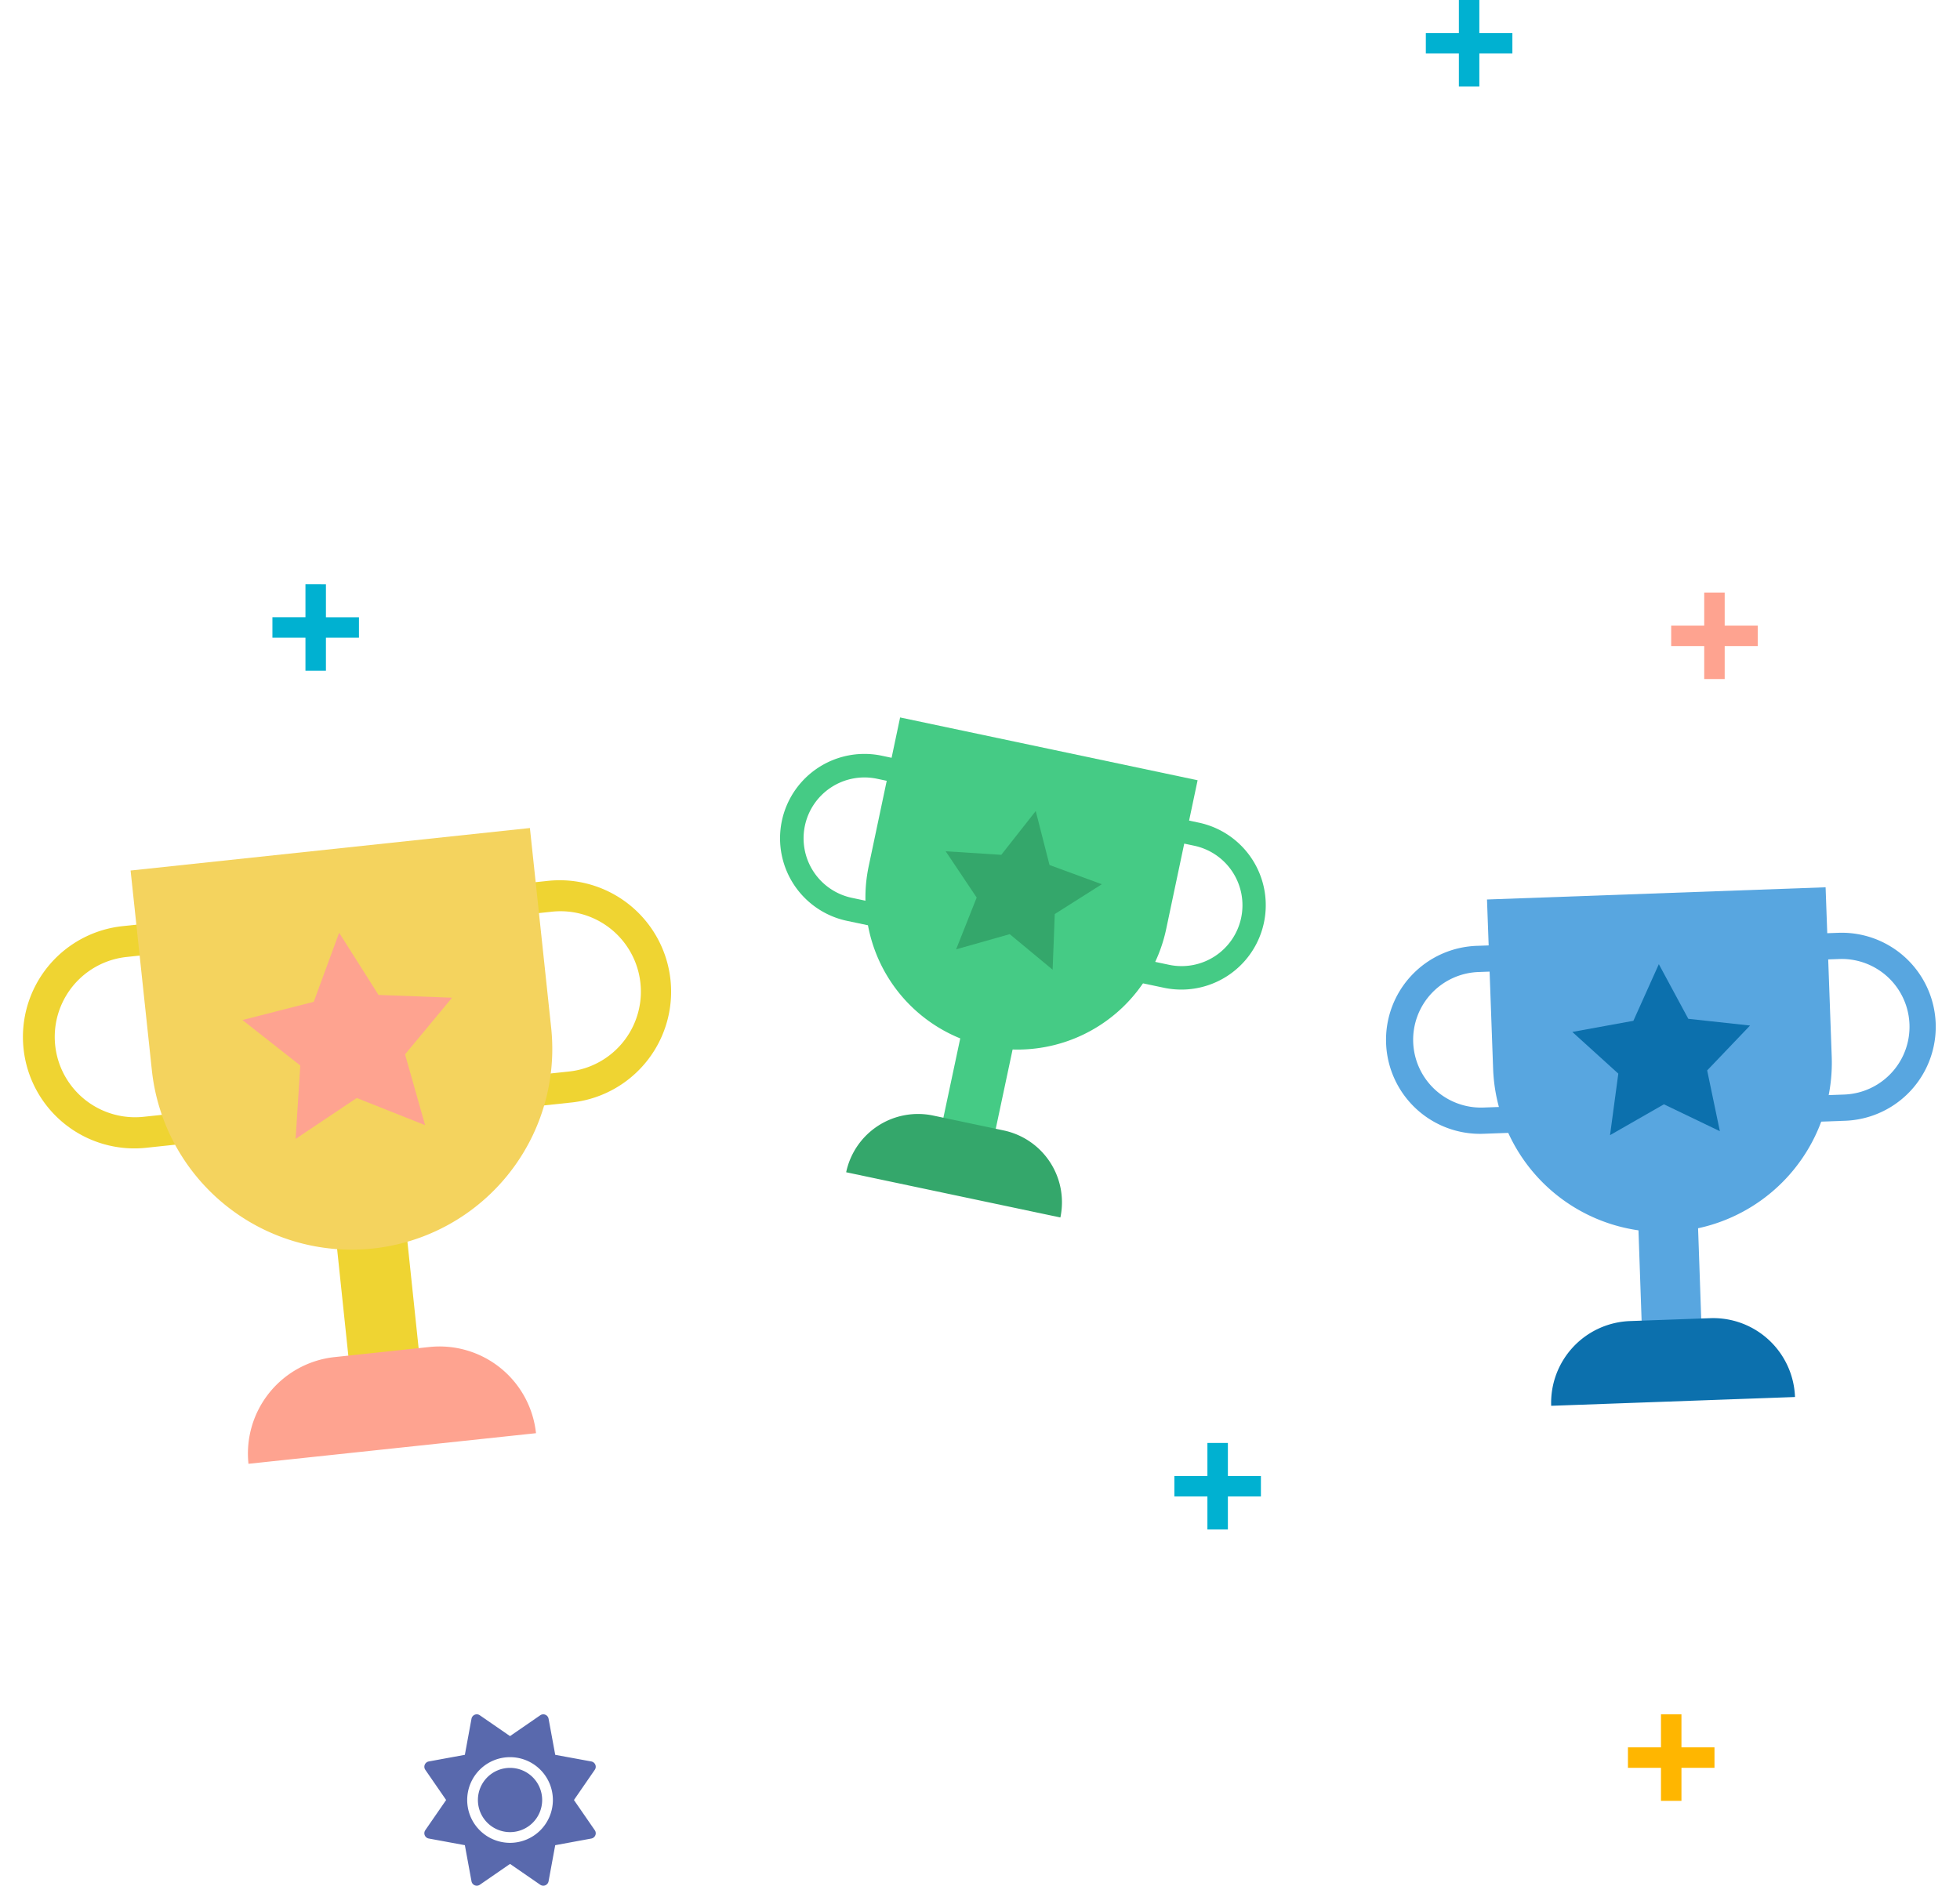 <svg xmlns="http://www.w3.org/2000/svg" xmlns:xlink="http://www.w3.org/1999/xlink" width="374.129" height="360.001" viewBox="0 0 374.129 360.001">
  <defs>
    <clipPath id="clip-path">
      <rect id="Rectangle_1271" data-name="Rectangle 1271" width="32.715" height="32.715" fill="none"/>
    </clipPath>
  </defs>
  <g id="Group_1361" data-name="Group 1361" transform="translate(-7 -5794.509)">
    <g id="Group_1326" data-name="Group 1326" transform="translate(-732.469 2329)">
      <g id="Group_1317" data-name="Group 1317" transform="translate(739.469 3606.172)">
        <path id="Path_12688" data-name="Path 12688" d="M56.562,39.966,28.581,50.193A21.276,21.276,0,1,1,13.973,10.228L41.955,0ZM16.01,15.8A15.342,15.342,0,1,0,26.544,44.62l22.409-8.19L38.419,7.61Z" transform="translate(12.456 22.831) rotate(14)" fill="#efd432"/>
        <path id="Path_12689" data-name="Path 12689" d="M0,11.522,27.982,1.294A21.276,21.276,0,0,1,42.589,41.259L14.608,51.487ZM40.553,35.687A15.342,15.342,0,1,0,30.019,6.867L7.61,15.057l10.534,28.82Z" transform="translate(77.901 19.465) rotate(14)" fill="#efd432"/>
        <rect id="Rectangle_1269" data-name="Rectangle 1269" width="13.493" height="51.462" transform="translate(62.077 76.164) rotate(-6)" fill="#efd432"/>
        <path id="Path_12690" data-name="Path 12690" d="M62.311,85.151h0a38.327,38.327,0,0,1-49.154-22.84L0,26.314,71.994,0,85.151,36a38.325,38.325,0,0,1-22.84,49.154" transform="translate(31.294 0) rotate(14)" fill="#f4d35e"/>
        <path id="Path_12691" data-name="Path 12691" d="M52.97,12.166,1.13,31.114A18.518,18.518,0,0,1,12.166,7.364L29.22,1.13A18.518,18.518,0,0,1,52.97,12.166" transform="translate(53.859 108.333) rotate(14)" fill="#fea390"/>
        <path id="Path_12692" data-name="Path 12692" d="M13.876,0,24.038,9.7,37.786,6.821,31.7,19.482l6.982,12.187L24.767,29.8,15.334,40.2,12.812,26.387,0,20.632l12.362-6.668Z" transform="translate(51.272 34.054) rotate(14)" fill="#fea390"/>
      </g>
      <g id="Group_1318" data-name="Group 1318" transform="matrix(0.951, 0.309, -0.309, 0.951, 899.308, 3578.26)">
        <path id="Path_12688-2" data-name="Path 12688" d="M42.83,30.263,21.642,38.007A16.11,16.11,0,1,1,10.581,7.744L31.769,0Zm-30.707-18.3A11.618,11.618,0,1,0,20.1,33.787l16.968-6.2L29.091,5.762Z" transform="translate(9.432 17.288) rotate(14)" fill="#45cb85"/>
        <path id="Path_12689-2" data-name="Path 12689" d="M0,8.724,21.188.98A16.11,16.11,0,0,1,32.249,31.242L11.061,38.987Zm30.707,18.3A11.618,11.618,0,1,0,22.731,5.2L5.762,11.4l7.976,21.823Z" transform="translate(58.988 14.739) rotate(14)" fill="#45cb85"/>
        <rect id="Rectangle_1269-2" data-name="Rectangle 1269" width="10.217" height="38.967" transform="translate(47.005 57.672) rotate(-6)" fill="#45cb85"/>
        <path id="Path_12690-2" data-name="Path 12690" d="M47.183,64.477h0A29.021,29.021,0,0,1,9.962,47.183L0,19.925,54.515,0l9.962,27.257a29.02,29.02,0,0,1-17.295,37.22" transform="translate(23.696 0) rotate(14)" fill="#45cb85"/>
        <path id="Path_12691-2" data-name="Path 12691" d="M40.11,9.212.856,23.56A14.022,14.022,0,0,1,9.212,5.576L22.126.856A14.022,14.022,0,0,1,40.11,9.212" transform="translate(40.783 82.032) rotate(14)" fill="#34a76b"/>
        <path id="Path_12692-2" data-name="Path 12692" d="M10.507,0,18.2,7.342l10.41-2.177-4.6,9.587,5.287,9.228L18.754,22.563l-7.143,7.88L9.7,19.981,0,15.623l9.36-5.049Z" transform="translate(38.824 25.787) rotate(14)" fill="#34a76b"/>
      </g>
      <g id="Group_1319" data-name="Group 1319" transform="matrix(0.998, 0.07, -0.07, 0.998, 1003.836, 3614.273)">
        <path id="Path_12688-3" data-name="Path 12688" d="M47.7,33.706,24.1,42.331A17.943,17.943,0,1,1,11.785,8.626L35.384,0ZM13.5,13.325a12.939,12.939,0,1,0,8.884,24.306l18.9-6.908L32.4,6.418Z" transform="translate(10.505 19.255) rotate(14)" fill="#58a6e0"/>
        <path id="Path_12689-3" data-name="Path 12689" d="M0,9.717,23.6,1.091A17.943,17.943,0,0,1,35.918,34.8l-23.6,8.626ZM34.2,30.1A12.939,12.939,0,1,0,25.317,5.791L6.418,12.7,15.3,37Z" transform="translate(65.699 16.416) rotate(14)" fill="#58a6e0"/>
        <rect id="Rectangle_1269-3" data-name="Rectangle 1269" width="11.38" height="43.401" transform="translate(52.353 64.234) rotate(-6)" fill="#58a6e0"/>
        <path id="Path_12690-3" data-name="Path 12690" d="M52.551,71.813h0A32.323,32.323,0,0,1,11.1,52.551L0,22.192,60.717,0l11.1,30.359A32.322,32.322,0,0,1,52.551,71.813" transform="translate(26.392 0) rotate(14)" fill="#58a6e0"/>
        <path id="Path_12691-3" data-name="Path 12691" d="M44.673,10.26.953,26.24A15.618,15.618,0,0,1,10.26,6.21L24.644.953a15.618,15.618,0,0,1,20.03,9.307" transform="translate(45.423 91.365) rotate(14)" fill="#0c70ad"/>
        <path id="Path_12692-3" data-name="Path 12692" d="M11.7,0l8.57,8.177L31.867,5.753,26.739,16.43l5.889,10.278L20.888,25.13l-7.955,8.777L10.805,22.254,0,17.4l10.425-5.624Z" transform="translate(43.241 28.721) rotate(14)" fill="#0c70ad"/>
      </g>
    </g>
    <path id="Path_12696" data-name="Path 12696" d="M692.759,0V6.306h-6.306v3.908h6.306v6.306h3.908V10.215h6.306V6.306h-6.306V0Z" transform="translate(-407.286 5794.508)" fill="#00b1d1"/>
    <path id="Path_12705" data-name="Path 12705" d="M692.759,0V6.306h-6.306v3.908h6.306v6.306h3.908V10.215h6.306V6.306h-6.306V0Z" transform="translate(-455.286 6069.989)" fill="#00b1d1"/>
    <path id="Path_12695" data-name="Path 12695" d="M6.306,385.677v6.306H0v3.908H6.306V402.2h3.908v-6.306h6.306v-3.908H10.215v-6.306Z" transform="translate(59 5520.365)" fill="#00b1d1"/>
    <g id="Group_1324" data-name="Group 1324" transform="translate(88 6121.795)">
      <g id="Group_1323" data-name="Group 1323" transform="translate(0 0)" clip-path="url(#clip-path)">
        <path id="Path_12706" data-name="Path 12706" d="M23.1.079a1.034,1.034,0,0,1,.613.76l1.271,6.894L31.876,9a1.034,1.034,0,0,1,.76.614,1.012,1.012,0,0,1-.1.971l-3.98,5.775,3.98,5.769a1.013,1.013,0,0,1,.1.972,1.034,1.034,0,0,1-.76.613l-6.894,1.271-1.271,6.894a1.034,1.034,0,0,1-.613.76,1.015,1.015,0,0,1-.972-.1l-5.769-3.98-5.769,3.98a1.014,1.014,0,0,1-.971.1A1.034,1.034,0,0,1,9,31.876L7.733,24.982.839,23.711a1.034,1.034,0,0,1-.76-.613,1.015,1.015,0,0,1,.1-.972l3.98-5.769L.181,10.588a1.014,1.014,0,0,1-.1-.971A1.034,1.034,0,0,1,.839,9L7.733,7.733,9,.839a1.034,1.034,0,0,1,.614-.76,1.014,1.014,0,0,1,.971.1l5.769,3.98L22.126.181a1.015,1.015,0,0,1,.972-.1M10.224,16.357a6.133,6.133,0,1,1,6.133,6.133,6.133,6.133,0,0,1-6.133-6.133m14.311,0a8.178,8.178,0,1,0-8.178,8.178,8.178,8.178,0,0,0,8.178-8.178" transform="translate(0 0)" fill="#5969ad"/>
      </g>
    </g>
    <path id="Path_12693" data-name="Path 12693" d="M1167.4,355.966h-6.306v-6.306h-3.908v6.306h-6.306v3.908h6.306v6.306h3.908v-6.306h6.306Z" transform="translate(-833.136 5772.136)" fill="#ffb600"/>
    <path id="Path_12694" data-name="Path 12694" d="M1666.635,228.984v6.306h-6.306V239.2h6.306V245.5h3.908V239.2h6.306V235.29h-6.306v-6.306Z" transform="translate(-1334.33 5678.649)" fill="#fea390"/>
  </g>
</svg>
